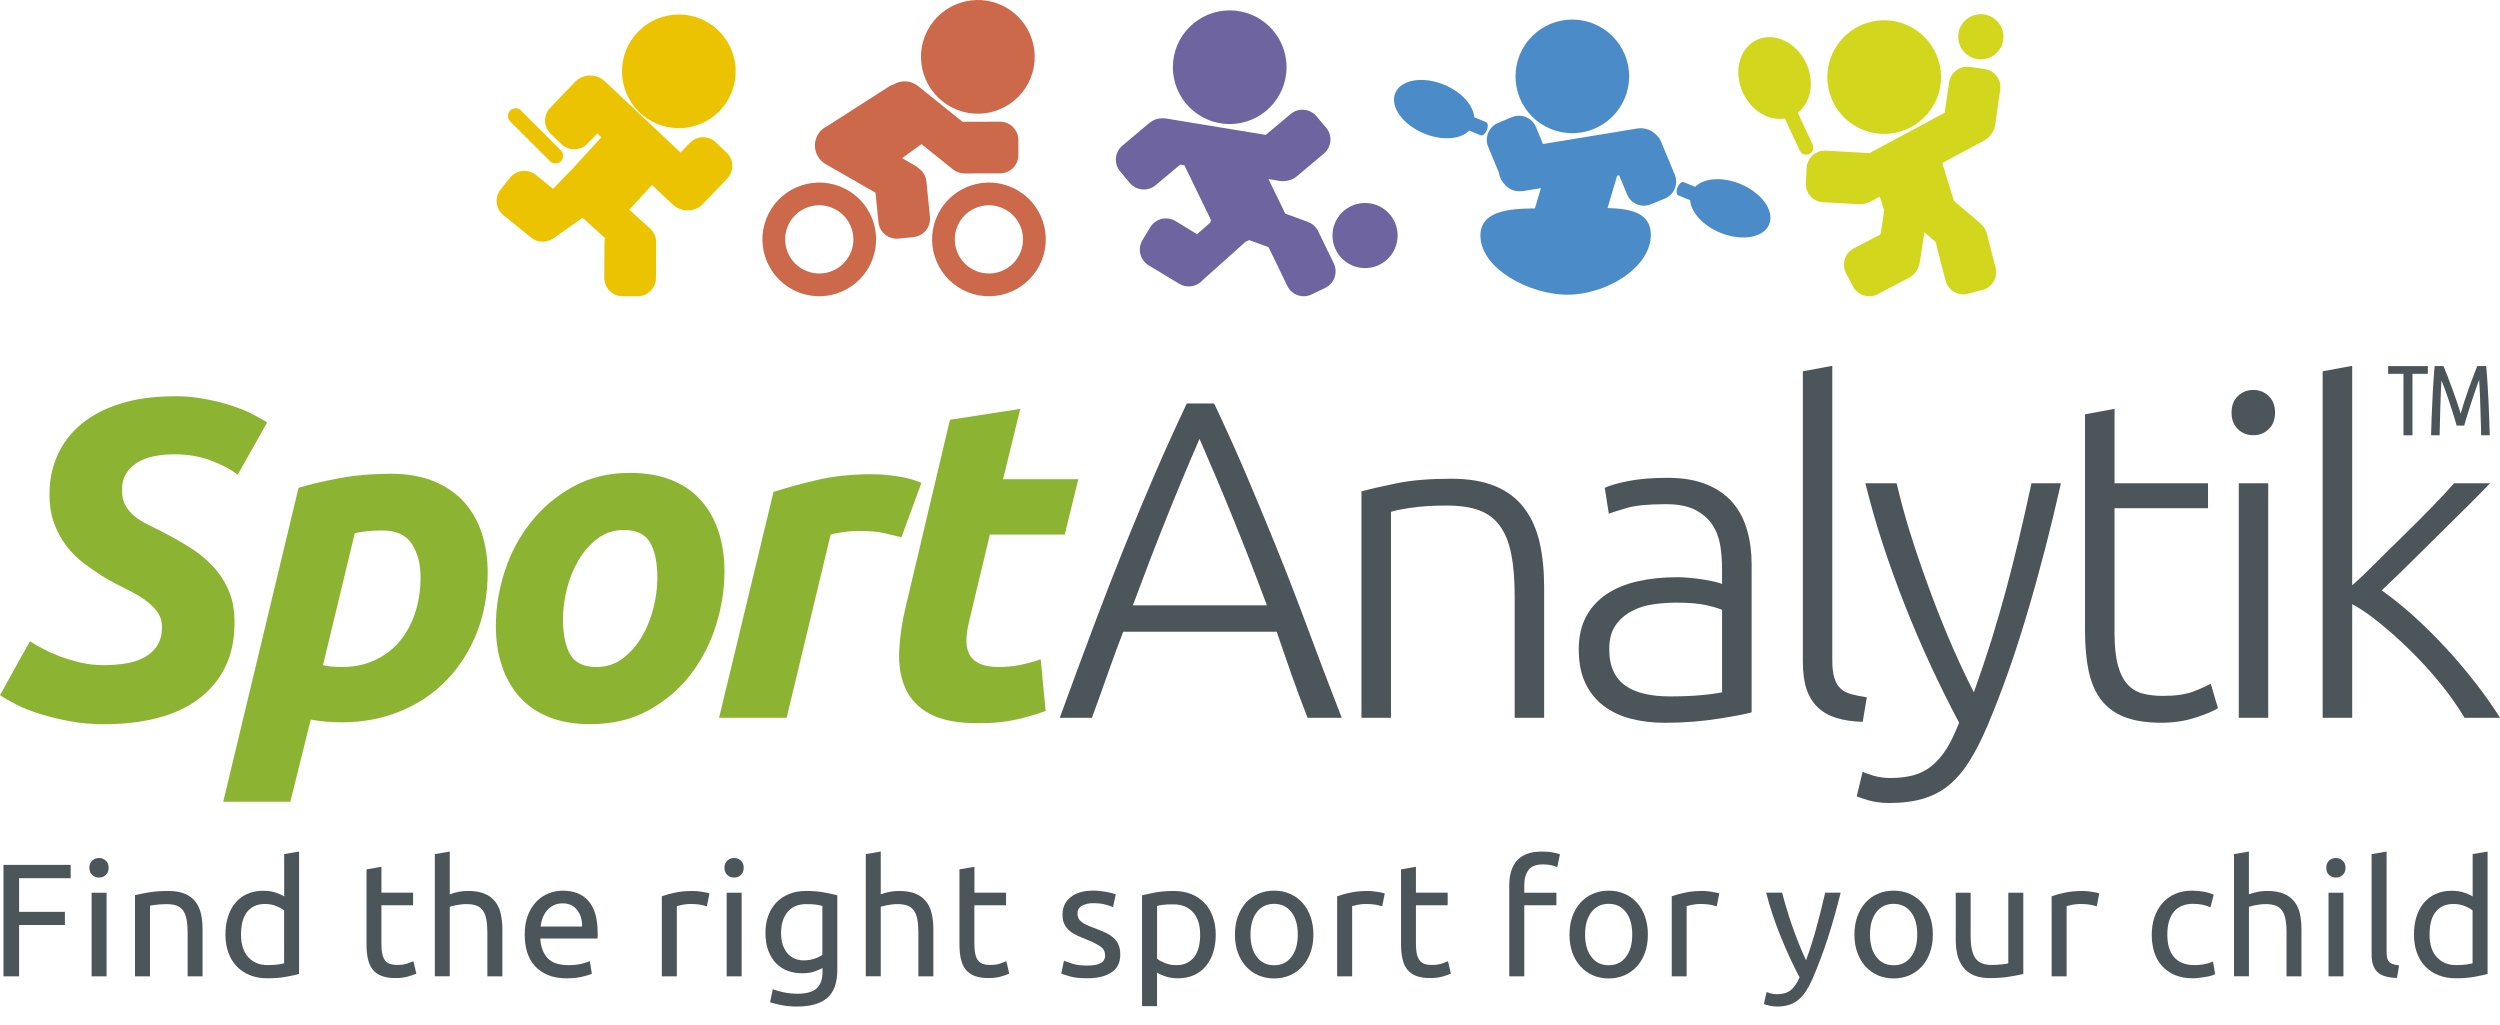 <?xml version="1.0" encoding="utf-8"?>
<!-- Generator: Adobe Illustrator 16.0.4, SVG Export Plug-In . SVG Version: 6.00 Build 0)  -->
<!DOCTYPE svg PUBLIC "-//W3C//DTD SVG 1.1//EN" "http://www.w3.org/Graphics/SVG/1.1/DTD/svg11.dtd">
<svg version="1.1" id="Vrstva_1" xmlns="http://www.w3.org/2000/svg" xmlns:xlink="http://www.w3.org/1999/xlink" x="0px" y="0px"
	 width="100px" height="41px" viewBox="0 0 100 41" enable-background="new 0 0 100 41" xml:space="preserve">
<path fill="#D2D71E" d="M75.368,5.356c1.254,0,2.273-1.017,2.273-2.271c0-1.257-1.02-2.275-2.273-2.275
	c-1.26,0-2.275,1.019-2.275,2.275C73.092,4.34,74.108,5.356,75.368,5.356z M72.368,6.161c0.143-0.066,0.205-0.236,0.137-0.381
	l-0.594-1.268c0.527-0.406,0.684-1.232,0.34-1.979c-0.395-0.844-1.279-1.263-1.98-0.938c-0.699,0.329-0.947,1.275-0.553,2.118
	c0.336,0.724,1.039,1.133,1.674,1.026l0.596,1.281C72.055,6.166,72.221,6.228,72.368,6.161z M79.829,2.152
	c0.377-0.329,0.416-0.9,0.084-1.278C79.584,0.5,79.014,0.463,78.637,0.79c-0.375,0.328-0.414,0.9-0.086,1.275
	C78.881,2.443,79.454,2.481,79.829,2.152z M79.381,2.759l-0.588-0.082c-0.4-0.058-0.775,0.223-0.83,0.625l-0.176,1.205l-2.781,1.496
	c-0.059,0.02-0.113,0.049-0.156,0.085l-0.068,0.037l-1.744-0.099c-0.406-0.023-0.752,0.289-0.775,0.694l-0.029,0.598
	C72.208,7.724,72.52,8.07,72.926,8.09l1.424,0.079c0.078,0.006,0.148-0.006,0.217-0.023c0.096-0.016,0.189-0.045,0.277-0.094
	l0.348-0.188l0.176,0.559l-0.148,0.952l-1.072,0.562c-0.357,0.188-0.498,0.633-0.305,0.994l0.275,0.527
	c0.189,0.358,0.635,0.497,0.996,0.308l1.141-0.601c0.084-0.032,0.158-0.076,0.227-0.132c0.027-0.021,0.053-0.044,0.076-0.068
	c0.006-0.008,0.016-0.016,0.021-0.024c0.029-0.03,0.053-0.065,0.076-0.101c0.01-0.012,0.016-0.023,0.025-0.036
	c0.004-0.007,0.004-0.011,0.006-0.018c0.049-0.09,0.088-0.188,0.105-0.296l0.186-1.193h0.002l0.463,0.394
	c0.004,0.051,0.01,0.103,0.023,0.155l0.357,1.38c0.104,0.394,0.508,0.628,0.898,0.525l0.58-0.153
	c0.391-0.102,0.625-0.506,0.523-0.898l-0.312-1.209c-0.014-0.105-0.045-0.21-0.098-0.306c-0.045-0.1-0.117-0.181-0.199-0.247
	c-0.002-0.004-0.002-0.007-0.006-0.009l-1.049-0.894L77.69,6.522l1.686-0.906c0.143-0.082,0.254-0.199,0.328-0.334
	c0.004-0.002,0.004-0.004,0.008-0.007c0.012-0.022,0.021-0.046,0.031-0.069c0.014-0.029,0.027-0.059,0.037-0.088
	c0.006-0.021,0.01-0.043,0.012-0.062c0.004-0.018,0.01-0.034,0.014-0.052l0.201-1.413C80.065,3.188,79.786,2.816,79.381,2.759z"/>
<path fill="#6E64A0" d="M49.188,4.962c1.255,0,2.274-1.02,2.274-2.274c0-1.257-1.019-2.273-2.274-2.273
	c-1.256,0-2.273,1.017-2.273,2.273C46.914,3.942,47.932,4.962,49.188,4.962z M54.604,8.119c-0.721,0-1.305,0.583-1.305,1.302
	c0,0.72,0.584,1.303,1.305,1.303c0.719,0,1.301-0.583,1.301-1.303C55.905,8.702,55.323,8.119,54.604,8.119z M52.725,9.245
	c-0.088-0.184-0.246-0.314-0.428-0.374l0.002-0.002l-0.889-0.325l-0.67-1.381l0.458,0.075c0.133,0.02,0.26,0.007,0.377-0.03
	c0.104-0.026,0.203-0.074,0.289-0.148l1.092-0.918c0.312-0.262,0.352-0.727,0.088-1.037l-0.385-0.455
	c-0.264-0.31-0.727-0.351-1.035-0.088L50.63,5.396l-3.996-0.657c-0.071-0.01-0.142-0.01-0.21-0.003
	c-0.137,0.008-0.271,0.054-0.391,0.14c-0.029,0.02-0.057,0.041-0.084,0.063l-1.054,0.887c-0.311,0.263-0.348,0.727-0.086,1.035
	l0.384,0.458c0.263,0.31,0.728,0.35,1.037,0.086l0.979-0.821l0.166,0.025c0,0.002,0.001,0.002,0.001,0.004l1.064,2.19l-0.032,0.103
	l-0.527,0.461L47.017,8.84c-0.347-0.208-0.799-0.095-1.009,0.253l-0.31,0.511c-0.21,0.349-0.096,0.801,0.251,1.011l1.222,0.738
	c0.256,0.155,0.57,0.133,0.8-0.029l0.001,0.002l0.009-0.006c0.04-0.029,0.078-0.062,0.11-0.1l1.73-1.548l0.147-0.068l0.776,0.284
	l0.748,1.549c0.178,0.365,0.619,0.516,0.98,0.338l0.541-0.262c0.363-0.178,0.516-0.619,0.336-0.983L52.725,9.245z"/>
<path fill="#CD694B" d="M38.079,4.299c1.118,0.571,2.489,0.127,3.061-0.991c0.569-1.118,0.127-2.488-0.993-3.06
	c-1.118-0.569-2.487-0.126-3.059,0.991C36.517,2.357,36.961,3.726,38.079,4.299z M37.056,7.257c-0.021-0.211-0.13-0.388-0.285-0.507
	c-0.05-0.047-0.104-0.091-0.167-0.125l-0.521-0.3l0.776-0.56l1.235,0.991l0,0c0.122,0.104,0.277,0.171,0.448,0.179
	c0.013,0,0.025,0.002,0.039,0.003l1.422-0.003c0.407-0.001,0.734-0.33,0.732-0.737l-0.001-0.598c0-0.406-0.331-0.733-0.737-0.733
	L38.569,4.87c-0.021,0-0.041,0.005-0.061,0.007l-1.792-1.44c-0.296-0.234-0.694-0.239-0.996-0.047
	c-0.049,0.008-0.096,0.025-0.138,0.057l-2.47,1.582c-0.001,0.002-0.001,0.003-0.003,0.005c-0.164,0.073-0.308,0.195-0.402,0.362
	c-0.232,0.417-0.084,0.943,0.331,1.176l1.982,1.136l0.118,1.181c0.041,0.404,0.402,0.697,0.808,0.655l0.594-0.06
	c0.404-0.041,0.698-0.402,0.658-0.807L37.056,7.257z M40.591,7.551c-1.118-0.571-2.488-0.128-3.059,0.991
	c-0.571,1.117-0.128,2.485,0.991,3.059c1.118,0.571,2.487,0.127,3.059-0.991S41.709,8.12,40.591,7.551z M40.771,10.196
	c-0.342,0.672-1.164,0.936-1.834,0.594c-0.673-0.342-0.937-1.166-0.596-1.836c0.343-0.671,1.165-0.938,1.836-0.593
	C40.848,8.703,41.115,9.525,40.771,10.196z M33.806,7.551c-1.12-0.571-2.489-0.128-3.061,0.991
	c-0.571,1.117-0.127,2.485,0.991,3.059c1.118,0.571,2.489,0.127,3.059-0.991C35.366,9.491,34.922,8.12,33.806,7.551z M33.986,10.196
	c-0.344,0.672-1.166,0.936-1.836,0.594c-0.671-0.342-0.938-1.166-0.596-1.836c0.343-0.671,1.165-0.938,1.837-0.593
	C34.062,8.703,34.328,9.525,33.986,10.196z"/>
<path fill="#4B8CC8" d="M62.891,5.327c1.256,0,2.275-1.016,2.275-2.271c0-1.257-1.02-2.273-2.275-2.273S60.62,1.799,60.62,3.056
	C60.62,4.312,61.635,5.327,62.891,5.327z M66.442,5.663c-0.041-0.102-0.104-0.186-0.178-0.256c-0.189-0.201-0.469-0.311-0.76-0.269
	l-3.785,0.622L61.44,5.085c-0.154-0.377-0.586-0.555-0.961-0.4l-0.551,0.229c-0.377,0.156-0.557,0.586-0.4,0.96l0.43,1.04
	c0.029,0.188,0.117,0.354,0.244,0.479c0.141,0.162,0.342,0.256,0.557,0.256c0.059,0.003,0.121,0.001,0.18-0.009l0.697-0.114
	l-0.242,0.81c-1.152,0.007-2.18,0.142-2.178,1.094c0.008,1.315,1.971,2.37,3.51,2.358c1.537-0.01,3.311-1.086,3.307-2.399
	c-0.002-0.859-0.771-1.045-1.73-1.067l0.383-1.296l0.078-0.013l0.316,0.76c0.152,0.376,0.582,0.555,0.957,0.398l0.553-0.226
	c0.375-0.155,0.555-0.585,0.4-0.962L66.442,5.663z M69.614,7.358c-0.727-0.299-1.465-0.235-1.807,0.116l-0.459-0.188
	c-0.076-0.031-0.186,0.062-0.248,0.206c-0.059,0.146-0.045,0.288,0.029,0.321l0.475,0.196c0.037,0.479,0.506,1.011,1.201,1.299
	c0.859,0.354,1.738,0.207,1.961-0.33C70.991,8.439,70.475,7.714,69.614,7.358z M59.473,5.206c0.062-0.146,0.049-0.289-0.029-0.319
	l-0.475-0.197c-0.033-0.479-0.506-1.011-1.201-1.3c-0.859-0.355-1.736-0.205-1.957,0.332c-0.225,0.537,0.293,1.261,1.148,1.617
	c0.73,0.301,1.465,0.238,1.811-0.115l0.459,0.188C59.303,5.443,59.415,5.353,59.473,5.206z"/>
<path fill="#EBC300" d="M27.155,5.126c1.255,0,2.271-1.016,2.271-2.272S28.41,0.58,27.155,0.58c-1.257,0-2.275,1.017-2.275,2.273
	S25.898,5.126,27.155,5.126z M28.633,5.692c-0.293-0.28-0.759-0.271-1.04,0.024l-0.371,0.386l-3.032-2.855
	c-0.354-0.322-0.898-0.297-1.221,0.056c-0.013,0.012-0.02,0.026-0.031,0.039l-0.933,0.972c-0.281,0.295-0.27,0.76,0.023,1.04
	l0.433,0.413c0.293,0.28,0.759,0.271,1.038-0.023l0.391-0.406l0.163,0.153l-1.16,1.267l-0.771,0.794l-0.688-0.555
	C21.116,6.743,20.654,6.792,20.4,7.11l-0.374,0.465c-0.254,0.317-0.204,0.779,0.112,1.033l1.109,0.896
	c0.259,0.21,0.615,0.212,0.876,0.032l0.003,0.004l1.177-0.83l0.896,0.811c-0.012,0.052-0.02,0.107-0.02,0.162l-0.008,1.426
	c-0.002,0.409,0.327,0.738,0.733,0.739l0.598,0.002c0.405,0.001,0.735-0.327,0.737-0.734l0.007-1.427
	c0.001-0.201-0.08-0.381-0.209-0.515V9.172L25.173,8.39l0.906-0.99l0.842,0.791c0.225,0.207,0.53,0.269,0.804,0.195
	c0.14-0.031,0.271-0.101,0.376-0.211l0.026-0.028c0.005-0.003,0.008-0.007,0.013-0.011c0.002-0.002,0.003-0.006,0.005-0.009
	l0.944-0.983c0.279-0.293,0.27-0.758-0.023-1.038L28.633,5.692z M22.005,6.45c0.119,0.121,0.312,0.121,0.432,0
	c0.119-0.118,0.119-0.311,0-0.431L20.84,4.421c-0.119-0.119-0.312-0.119-0.433,0c-0.117,0.119-0.119,0.314,0,0.434L22.005,6.45z"/>
<g>
	<g>
		<path fill="#8CB432" d="M4.157,26.606c0.276,0,0.555-0.02,0.833-0.062s0.527-0.118,0.744-0.228
			c0.218-0.109,0.396-0.264,0.535-0.463c0.14-0.199,0.208-0.457,0.208-0.771c0-0.242-0.066-0.45-0.198-0.626
			c-0.134-0.175-0.303-0.335-0.508-0.48c-0.207-0.145-0.437-0.278-0.69-0.398c-0.254-0.122-0.508-0.254-0.762-0.4
			c-0.327-0.192-0.635-0.399-0.926-0.617c-0.29-0.216-0.539-0.462-0.744-0.733C2.444,21.555,2.28,21.252,2.16,20.92
			c-0.121-0.333-0.181-0.718-0.181-1.152c0-0.557,0.105-1.074,0.317-1.551c0.211-0.479,0.525-0.894,0.942-1.243
			c0.418-0.351,0.94-0.627,1.57-0.826c0.628-0.199,1.365-0.299,2.214-0.299c0.386,0,0.762,0.032,1.124,0.1
			c0.363,0.066,0.702,0.147,1.016,0.245c0.316,0.097,0.603,0.208,0.863,0.335c0.259,0.127,0.479,0.251,0.662,0.371l-1.18,2.087
			c-0.303-0.229-0.671-0.423-1.107-0.579c-0.436-0.158-0.906-0.236-1.414-0.236c-0.278,0-0.545,0.024-0.799,0.072
			c-0.254,0.049-0.479,0.13-0.671,0.245c-0.193,0.114-0.349,0.264-0.464,0.444c-0.114,0.181-0.173,0.405-0.173,0.671
			c0,0.242,0.046,0.444,0.137,0.608c0.092,0.163,0.209,0.305,0.354,0.427c0.146,0.12,0.315,0.229,0.508,0.325
			c0.193,0.098,0.4,0.2,0.618,0.31c0.375,0.193,0.737,0.398,1.088,0.616c0.352,0.219,0.659,0.469,0.926,0.754
			c0.266,0.283,0.479,0.607,0.635,0.971c0.158,0.362,0.236,0.792,0.236,1.287c0,0.689-0.127,1.289-0.381,1.797
			s-0.61,0.931-1.071,1.27c-0.459,0.34-1.006,0.591-1.643,0.754c-0.635,0.164-1.339,0.245-2.112,0.245
			c-0.51,0-0.983-0.042-1.426-0.127c-0.441-0.085-0.84-0.186-1.196-0.3c-0.358-0.115-0.666-0.238-0.926-0.372
			C0.366,28.036,0.158,27.914,0,27.805l1.198-2.158c0.146,0.097,0.32,0.198,0.527,0.308c0.205,0.109,0.438,0.212,0.698,0.31
			c0.26,0.096,0.535,0.177,0.825,0.244C3.538,26.574,3.841,26.606,4.157,26.606z"/>
		<path fill="#8CB432" d="M19.507,22.888c0,0.884-0.145,1.691-0.435,2.422c-0.291,0.732-0.693,1.364-1.208,1.896
			c-0.514,0.532-1.131,0.947-1.851,1.243c-0.719,0.296-1.502,0.444-2.349,0.444c-0.411,0-0.823-0.035-1.235-0.109l-0.815,3.285
			H8.929l3.012-12.556c0.484-0.146,1.038-0.274,1.66-0.391c0.623-0.115,1.299-0.173,2.024-0.173c0.677,0,1.26,0.104,1.75,0.31
			c0.489,0.205,0.892,0.487,1.206,0.843c0.315,0.357,0.548,0.775,0.699,1.252C19.432,21.833,19.507,22.345,19.507,22.888z
			 M12.92,26.606c0.207,0.049,0.461,0.074,0.764,0.074c0.47,0,0.899-0.088,1.287-0.264c0.388-0.175,0.716-0.42,0.989-0.734
			c0.272-0.314,0.483-0.691,0.635-1.135c0.151-0.441,0.227-0.928,0.227-1.46c0-0.521-0.114-0.962-0.345-1.325
			c-0.229-0.362-0.629-0.543-1.196-0.543c-0.388,0-0.751,0.035-1.089,0.107L12.92,26.606z"/>
		<path fill="#8CB432" d="M23.608,28.967c-0.642,0-1.198-0.098-1.67-0.291c-0.472-0.194-0.861-0.466-1.17-0.815
			c-0.308-0.352-0.541-0.766-0.698-1.244c-0.158-0.477-0.236-1.007-0.236-1.586c0-0.727,0.119-1.452,0.354-2.178
			c0.234-0.727,0.583-1.379,1.044-1.96c0.459-0.581,1.021-1.057,1.686-1.425c0.666-0.369,1.428-0.553,2.287-0.553
			c0.628,0,1.182,0.096,1.66,0.289c0.479,0.194,0.871,0.466,1.18,0.817c0.308,0.351,0.541,0.765,0.698,1.243
			c0.156,0.478,0.236,1.006,0.236,1.588c0,0.726-0.115,1.451-0.345,2.178c-0.229,0.726-0.568,1.378-1.016,1.959
			c-0.448,0.58-1.008,1.055-1.679,1.424C25.269,28.781,24.49,28.967,23.608,28.967z M24.951,21.2c-0.398,0-0.75,0.115-1.053,0.345
			c-0.302,0.231-0.557,0.521-0.762,0.871c-0.205,0.352-0.36,0.735-0.463,1.152c-0.103,0.418-0.154,0.813-0.154,1.188
			c0,0.616,0.098,1.092,0.29,1.424c0.193,0.334,0.545,0.5,1.053,0.5c0.398,0,0.75-0.116,1.053-0.346
			c0.302-0.229,0.557-0.52,0.762-0.871c0.205-0.35,0.36-0.733,0.463-1.152c0.103-0.416,0.154-0.813,0.154-1.188
			c0-0.617-0.098-1.092-0.291-1.424C25.811,21.368,25.459,21.2,24.951,21.2z"/>
		<path fill="#8CB432" d="M36.057,21.491c-0.243-0.061-0.482-0.119-0.717-0.172c-0.235-0.055-0.584-0.082-1.043-0.082
			c-0.169,0-0.358,0.015-0.563,0.046c-0.205,0.029-0.374,0.062-0.508,0.099l-1.761,7.331h-2.703l2.178-9.036
			c0.521-0.17,1.104-0.329,1.751-0.48s1.375-0.228,2.186-0.228c0.303,0,0.639,0.027,1.008,0.081
			c0.369,0.056,0.691,0.144,0.972,0.264L36.057,21.491z"/>
		<path fill="#8CB432" d="M37.998,16.791l2.812-0.435l-0.688,2.812h3.011l-0.543,2.213h-2.995l-0.798,3.339
			c-0.073,0.278-0.118,0.538-0.137,0.779c-0.018,0.243,0.014,0.451,0.092,0.627s0.215,0.311,0.408,0.408
			c0.192,0.098,0.459,0.146,0.798,0.146c0.289,0,0.571-0.028,0.845-0.082c0.271-0.054,0.547-0.13,0.825-0.227l0.198,2.067
			c-0.363,0.134-0.755,0.249-1.179,0.345c-0.423,0.098-0.926,0.146-1.505,0.146c-0.835,0-1.483-0.124-1.942-0.371
			c-0.46-0.247-0.786-0.586-0.979-1.016s-0.278-0.923-0.254-1.479c0.022-0.557,0.109-1.143,0.254-1.76L37.998,16.791z"/>
		<path fill="#4B555A" d="M52.303,28.713c-0.238-0.615-0.459-1.209-0.66-1.778c-0.201-0.57-0.393-1.125-0.576-1.666h-6.138
			c-0.209,0.541-0.414,1.096-0.614,1.666c-0.201,0.57-0.413,1.163-0.638,1.778H42.39c0.477-1.31,0.928-2.529,1.353-3.66
			c0.425-1.13,0.84-2.2,1.248-3.21c0.408-1.008,0.812-1.978,1.214-2.908c0.402-0.932,0.825-1.862,1.267-2.797h1.092
			c0.443,0.934,0.864,1.864,1.262,2.797s0.801,1.902,1.209,2.91c0.411,1.009,0.825,2.08,1.245,3.211
			c0.42,1.133,0.883,2.352,1.389,3.657H52.303z M47.981,17.554c-0.454,1.044-0.896,2.104-1.328,3.18
			c-0.431,1.075-0.877,2.236-1.338,3.48h5.361c-0.464-1.244-0.914-2.406-1.354-3.482C48.884,19.653,48.436,18.595,47.981,17.554z"/>
		<path fill="#4B555A" d="M54.458,19.657c0.352-0.098,0.82-0.205,1.412-0.327c0.592-0.12,1.318-0.181,2.178-0.181
			c0.713,0,1.309,0.103,1.787,0.308c0.479,0.206,0.859,0.499,1.143,0.88s0.488,0.839,0.609,1.371
			c0.119,0.532,0.178,1.118,0.178,1.76v5.245h-1.178V23.85c0-0.664-0.045-1.228-0.137-1.687c-0.092-0.46-0.24-0.834-0.453-1.126
			c-0.211-0.29-0.49-0.498-0.832-0.625c-0.346-0.127-0.779-0.19-1.299-0.19c-0.555,0-1.035,0.029-1.439,0.092
			c-0.406,0.06-0.668,0.113-0.787,0.162v8.237h-1.182V19.657z"/>
		<path fill="#4B555A" d="M66.694,19.113c0.615,0,1.139,0.088,1.568,0.263c0.43,0.176,0.775,0.418,1.041,0.726
			c0.268,0.31,0.459,0.675,0.58,1.099c0.123,0.423,0.182,0.882,0.182,1.379v5.914c-0.119,0.036-0.295,0.075-0.523,0.117
			c-0.23,0.044-0.498,0.088-0.801,0.137s-0.639,0.088-1.006,0.119c-0.371,0.029-0.748,0.045-1.137,0.045
			c-0.494,0-0.949-0.055-1.367-0.164c-0.42-0.109-0.781-0.281-1.09-0.516c-0.309-0.236-0.551-0.539-0.727-0.908
			c-0.176-0.368-0.264-0.818-0.264-1.352c0-0.508,0.098-0.943,0.293-1.305c0.193-0.363,0.467-0.662,0.814-0.898
			c0.352-0.236,0.768-0.408,1.254-0.518c0.48-0.109,1.008-0.163,1.578-0.163c0.17,0,0.346,0.01,0.533,0.028
			c0.189,0.018,0.369,0.042,0.545,0.071c0.176,0.03,0.328,0.06,0.455,0.091s0.215,0.057,0.26,0.082v-0.582
			c0-0.325-0.021-0.643-0.07-0.951s-0.154-0.586-0.316-0.834c-0.162-0.247-0.395-0.447-0.689-0.599
			c-0.297-0.151-0.688-0.227-1.17-0.227c-0.689,0-1.203,0.048-1.543,0.146c-0.338,0.096-0.586,0.176-0.742,0.235l-0.162-1.036
			c0.205-0.097,0.521-0.188,0.951-0.272S66.088,19.113,66.694,19.113z M66.801,27.856c0.459,0,0.859-0.016,1.203-0.045
			c0.346-0.031,0.639-0.07,0.879-0.119v-3.296c-0.129-0.06-0.342-0.124-0.635-0.19c-0.289-0.066-0.686-0.1-1.193-0.1
			c-0.291,0-0.594,0.021-0.908,0.064c-0.312,0.042-0.605,0.131-0.869,0.271c-0.268,0.139-0.486,0.328-0.654,0.569
			c-0.17,0.241-0.254,0.562-0.254,0.96c0,0.351,0.059,0.646,0.172,0.888c0.113,0.242,0.279,0.435,0.492,0.581
			c0.207,0.145,0.465,0.25,0.758,0.315C66.088,27.823,66.426,27.856,66.801,27.856z"/>
		<path fill="#4B555A" d="M74.508,28.874c-0.4-0.012-0.748-0.063-1.045-0.154c-0.295-0.09-0.543-0.229-0.742-0.417
			c-0.201-0.187-0.352-0.43-0.455-0.726c-0.102-0.297-0.152-0.668-0.152-1.115V14.851l1.178-0.218v11.79
			c0,0.29,0.029,0.522,0.084,0.698c0.053,0.176,0.135,0.314,0.244,0.417c0.107,0.104,0.252,0.179,0.428,0.228
			c0.176,0.048,0.383,0.09,0.625,0.127L74.508,28.874z"/>
		<path fill="#4B555A" d="M78.364,28.908c-0.391-0.735-0.771-1.502-1.143-2.302c-0.369-0.797-0.713-1.604-1.035-2.42
			c-0.322-0.816-0.615-1.633-0.883-2.449c-0.268-0.817-0.494-1.619-0.688-2.407h1.25c0.135,0.581,0.303,1.208,0.508,1.88
			c0.209,0.672,0.439,1.365,0.701,2.078c0.256,0.715,0.543,1.447,0.855,2.197c0.316,0.75,0.658,1.486,1.025,2.207
			c0.268-0.747,0.504-1.451,0.713-2.117c0.205-0.664,0.396-1.326,0.576-1.986c0.176-0.658,0.346-1.332,0.512-2.021
			c0.162-0.689,0.332-1.436,0.504-2.237h1.178c-0.393,1.753-0.832,3.46-1.324,5.118c-0.488,1.66-1.021,3.176-1.602,4.551
			c-0.23,0.544-0.465,1.013-0.709,1.406c-0.242,0.393-0.512,0.717-0.809,0.971c-0.299,0.254-0.645,0.441-1.037,0.562
			c-0.395,0.121-0.859,0.182-1.395,0.182c-0.303,0-0.578-0.038-0.826-0.109c-0.248-0.073-0.404-0.127-0.465-0.164l0.236-0.982
			c0.049,0.036,0.186,0.088,0.408,0.155c0.225,0.066,0.459,0.099,0.699,0.099c0.338,0,0.645-0.035,0.918-0.107
			c0.27-0.072,0.514-0.196,0.732-0.372s0.416-0.402,0.592-0.679C78.032,29.682,78.2,29.331,78.364,28.908z"/>
		<path fill="#4B555A" d="M84.581,19.33h3.74v0.999h-3.74v4.988c0,0.533,0.045,0.964,0.137,1.296
			c0.092,0.334,0.221,0.589,0.391,0.771c0.17,0.181,0.375,0.303,0.615,0.363c0.24,0.06,0.508,0.089,0.797,0.089
			c0.498,0,0.896-0.057,1.199-0.17c0.303-0.116,0.539-0.222,0.709-0.319l0.289,0.983c-0.168,0.108-0.465,0.232-0.889,0.371
			c-0.422,0.14-0.885,0.209-1.379,0.209c-0.584,0-1.068-0.076-1.463-0.228c-0.393-0.151-0.705-0.381-0.943-0.69
			c-0.234-0.307-0.4-0.691-0.498-1.15c-0.098-0.461-0.146-1.004-0.146-1.634v-8.636l1.182-0.219V19.33z"/>
		<path fill="#4B555A" d="M91.002,16.503c0,0.278-0.084,0.5-0.254,0.662c-0.168,0.163-0.373,0.244-0.617,0.244
			c-0.242,0-0.447-0.081-0.615-0.244c-0.17-0.162-0.254-0.384-0.254-0.662c0-0.277,0.084-0.498,0.254-0.661
			c0.168-0.163,0.373-0.244,0.615-0.244c0.244,0,0.449,0.081,0.617,0.244C90.918,16.005,91.002,16.226,91.002,16.503z
			 M90.729,28.713h-1.178V19.33h1.178V28.713z"/>
		<path fill="#4B555A" d="M95.268,23.615c0.422,0.298,0.852,0.644,1.289,1.037c0.436,0.396,0.865,0.821,1.289,1.28
			c0.426,0.461,0.822,0.934,1.197,1.416c0.375,0.484,0.693,0.938,0.957,1.364h-1.42c-0.283-0.476-0.611-0.94-0.986-1.399
			c-0.377-0.459-0.771-0.891-1.182-1.294c-0.412-0.405-0.822-0.774-1.236-1.106c-0.41-0.334-0.775-0.583-1.088-0.746v4.546h-1.182
			V14.851l1.182-0.218v8.777c0.264-0.229,0.584-0.532,0.957-0.908c0.375-0.374,0.756-0.752,1.146-1.131
			c0.387-0.38,0.756-0.747,1.1-1.103c0.346-0.355,0.639-0.668,0.873-0.938h1.439c-0.277,0.291-0.596,0.615-0.955,0.97
			c-0.361,0.355-0.734,0.725-1.123,1.108c-0.391,0.386-0.771,0.764-1.148,1.136C96,22.917,95.629,23.275,95.268,23.615z"/>
	</g>
</g>
<g>
	<path fill="#4B555A" d="M97.114,14.644v0.309h-0.615v2.459h-0.361v-2.459h-0.613v-0.309H97.114z"/>
	<path fill="#4B555A" d="M98.266,17.026c-0.053-0.191-0.107-0.374-0.164-0.55c-0.059-0.176-0.109-0.342-0.162-0.498
		c-0.053-0.154-0.102-0.296-0.15-0.425c-0.049-0.127-0.09-0.239-0.129-0.335c-0.014,0.151-0.02,0.319-0.027,0.501
		c-0.006,0.183-0.016,0.369-0.021,0.562c-0.008,0.19-0.01,0.384-0.014,0.576c-0.006,0.194-0.01,0.378-0.014,0.554h-0.342
		c0.008-0.241,0.018-0.482,0.023-0.725c0.01-0.244,0.02-0.483,0.033-0.719c0.01-0.236,0.021-0.466,0.039-0.689
		c0.012-0.223,0.029-0.434,0.049-0.635h0.354c0.049,0.114,0.102,0.251,0.164,0.41c0.061,0.158,0.123,0.324,0.186,0.497
		c0.064,0.173,0.123,0.345,0.182,0.519c0.059,0.173,0.111,0.331,0.152,0.476c0.043-0.145,0.092-0.303,0.146-0.476
		c0.057-0.174,0.115-0.346,0.176-0.519c0.062-0.173,0.125-0.339,0.184-0.497c0.059-0.159,0.113-0.296,0.158-0.41h0.359
		c0.02,0.201,0.035,0.412,0.049,0.635c0.016,0.224,0.029,0.453,0.039,0.689c0.012,0.235,0.021,0.475,0.031,0.719
		c0.008,0.242,0.018,0.483,0.023,0.725h-0.342c-0.006-0.176-0.014-0.361-0.016-0.555c-0.004-0.194-0.01-0.39-0.018-0.585
		c-0.006-0.196-0.012-0.388-0.02-0.571c-0.01-0.186-0.02-0.354-0.029-0.51c-0.021,0.067-0.055,0.15-0.09,0.25
		c-0.037,0.101-0.072,0.208-0.111,0.325s-0.078,0.237-0.121,0.361c-0.039,0.124-0.078,0.242-0.113,0.358
		c-0.035,0.113-0.068,0.218-0.098,0.312c-0.025,0.094-0.049,0.17-0.064,0.229H98.266z"/>
</g>
<g>
	<path fill="#4B555A" d="M0.139,39.054v-4.459h2.688v0.534H0.764v1.345h1.832v0.527H0.764v2.053H0.139z"/>
	<path fill="#4B555A" d="M3.96,35.103c-0.107,0-0.198-0.033-0.273-0.105c-0.075-0.07-0.112-0.166-0.112-0.286
		c0-0.119,0.037-0.215,0.112-0.285c0.075-0.071,0.166-0.107,0.273-0.107s0.198,0.036,0.273,0.107
		c0.075,0.07,0.112,0.166,0.112,0.285c0,0.12-0.037,0.216-0.112,0.286C4.158,35.069,4.067,35.103,3.96,35.103z M4.263,39.054H3.664
		v-3.346h0.599V39.054z"/>
	<path fill="#4B555A" d="M5.4,35.805c0.139-0.034,0.319-0.07,0.547-0.109s0.49-0.057,0.784-0.057c0.268,0,0.487,0.037,0.664,0.112
		c0.176,0.074,0.316,0.179,0.42,0.314c0.106,0.135,0.18,0.297,0.224,0.486c0.042,0.188,0.063,0.396,0.063,0.623v1.879H7.505v-1.75
		c0-0.205-0.015-0.381-0.042-0.527c-0.028-0.145-0.073-0.264-0.139-0.354c-0.063-0.091-0.149-0.156-0.257-0.197
		c-0.107-0.04-0.241-0.06-0.399-0.06c-0.064,0-0.132,0.001-0.2,0.007c-0.068,0.003-0.133,0.01-0.195,0.014
		c-0.062,0.007-0.118,0.016-0.167,0.023c-0.049,0.01-0.085,0.016-0.106,0.02v2.824H5.4V35.805z"/>
	<path fill="#4B555A" d="M11.364,34.164l0.599-0.103v4.896c-0.139,0.039-0.314,0.077-0.527,0.116
		c-0.215,0.039-0.462,0.059-0.74,0.059c-0.258,0-0.488-0.041-0.695-0.123c-0.205-0.081-0.381-0.198-0.527-0.348
		c-0.146-0.15-0.259-0.334-0.337-0.551c-0.08-0.216-0.119-0.459-0.119-0.729c0-0.258,0.033-0.493,0.1-0.708s0.164-0.399,0.293-0.554
		s0.285-0.275,0.472-0.359c0.188-0.086,0.4-0.129,0.64-0.129c0.194,0,0.365,0.024,0.513,0.076c0.148,0.053,0.258,0.102,0.331,0.148
		V34.164z M11.364,36.417c-0.073-0.061-0.178-0.119-0.316-0.175c-0.137-0.056-0.286-0.083-0.449-0.083
		c-0.172,0-0.318,0.031-0.44,0.093s-0.222,0.148-0.3,0.257c-0.076,0.109-0.132,0.24-0.168,0.39c-0.034,0.151-0.05,0.311-0.05,0.483
		c0,0.391,0.096,0.691,0.289,0.903c0.192,0.212,0.449,0.319,0.771,0.319c0.163,0,0.3-0.009,0.409-0.023
		c0.108-0.015,0.193-0.031,0.254-0.049V36.417z"/>
	<path fill="#4B555A" d="M15.256,35.708h1.268v0.502h-1.268v1.545c0,0.167,0.013,0.306,0.039,0.414
		c0.025,0.109,0.064,0.195,0.115,0.258c0.052,0.062,0.115,0.105,0.193,0.132c0.077,0.026,0.168,0.039,0.271,0.039
		c0.179,0,0.324-0.021,0.435-0.062c0.109-0.041,0.186-0.07,0.228-0.087l0.116,0.495c-0.061,0.031-0.165,0.068-0.316,0.111
		c-0.149,0.047-0.32,0.068-0.514,0.068c-0.229,0-0.415-0.029-0.563-0.088c-0.148-0.057-0.267-0.145-0.356-0.26
		s-0.153-0.257-0.19-0.428c-0.036-0.17-0.054-0.365-0.054-0.588v-2.984l0.598-0.104V35.708z"/>
	<path fill="#4B555A" d="M17.393,39.054v-4.89l0.598-0.103v1.712c0.112-0.044,0.23-0.076,0.356-0.101
		c0.127-0.023,0.252-0.034,0.377-0.034c0.266,0,0.487,0.037,0.663,0.112c0.176,0.074,0.315,0.179,0.421,0.314
		c0.104,0.135,0.18,0.297,0.222,0.486c0.042,0.188,0.065,0.396,0.065,0.623v1.879h-0.6v-1.75c0-0.205-0.015-0.381-0.042-0.527
		c-0.027-0.145-0.073-0.264-0.139-0.354c-0.063-0.091-0.149-0.156-0.257-0.197c-0.107-0.04-0.239-0.06-0.398-0.06
		c-0.063,0-0.131,0.003-0.199,0.011c-0.069,0.01-0.135,0.02-0.196,0.029c-0.062,0.012-0.119,0.023-0.168,0.036
		s-0.085,0.024-0.105,0.032v2.779H17.393z"/>
	<path fill="#4B555A" d="M20.988,37.388c0-0.296,0.042-0.555,0.128-0.775c0.087-0.221,0.199-0.404,0.341-0.551
		c0.142-0.145,0.304-0.254,0.489-0.327c0.185-0.073,0.373-0.108,0.566-0.108c0.449,0,0.795,0.14,1.035,0.421
		c0.241,0.28,0.36,0.708,0.36,1.282c0,0.026,0,0.059,0,0.1s-0.002,0.078-0.007,0.112h-2.29c0.026,0.349,0.127,0.612,0.303,0.793
		c0.176,0.179,0.451,0.271,0.823,0.271c0.21,0,0.388-0.02,0.531-0.056c0.143-0.036,0.252-0.071,0.325-0.106l0.083,0.502
		c-0.073,0.039-0.2,0.08-0.383,0.121c-0.182,0.045-0.389,0.066-0.621,0.066c-0.292,0-0.544-0.045-0.756-0.133
		c-0.211-0.088-0.387-0.209-0.523-0.364c-0.137-0.153-0.239-0.337-0.307-0.55C21.021,37.873,20.988,37.641,20.988,37.388z
		 M23.284,37.06c0.004-0.271-0.063-0.492-0.203-0.666c-0.139-0.174-0.33-0.26-0.574-0.26c-0.139,0-0.259,0.025-0.365,0.079
		c-0.104,0.054-0.193,0.124-0.267,0.21c-0.071,0.086-0.129,0.184-0.169,0.297c-0.043,0.11-0.068,0.225-0.082,0.34H23.284z"/>
	<path fill="#4B555A" d="M27.71,35.639c0.052,0,0.11,0.001,0.178,0.008c0.066,0.007,0.132,0.017,0.195,0.026
		c0.064,0.012,0.123,0.022,0.177,0.032c0.054,0.012,0.093,0.021,0.119,0.029l-0.103,0.521c-0.047-0.016-0.125-0.037-0.234-0.062
		c-0.109-0.022-0.251-0.034-0.422-0.034c-0.112,0-0.223,0.012-0.332,0.034c-0.108,0.024-0.181,0.041-0.215,0.049v2.812h-0.599
		v-3.203c0.142-0.053,0.317-0.1,0.527-0.146S27.448,35.639,27.71,35.639z"/>
	<path fill="#4B555A" d="M29.363,35.103c-0.107,0-0.198-0.033-0.273-0.105c-0.074-0.07-0.112-0.166-0.112-0.286
		c0-0.119,0.038-0.215,0.112-0.285c0.075-0.071,0.166-0.107,0.273-0.107s0.199,0.036,0.273,0.107
		c0.075,0.07,0.112,0.166,0.112,0.285c0,0.12-0.037,0.216-0.112,0.286C29.562,35.069,29.471,35.103,29.363,35.103z M29.666,39.054
		h-0.599v-3.346h0.599V39.054z"/>
	<path fill="#4B555A" d="M32.902,38.72c-0.053,0.034-0.151,0.078-0.3,0.132s-0.32,0.079-0.518,0.079
		c-0.202,0-0.393-0.032-0.569-0.096c-0.178-0.064-0.334-0.164-0.468-0.299c-0.132-0.136-0.237-0.303-0.313-0.505
		c-0.078-0.202-0.116-0.441-0.116-0.722c0-0.244,0.036-0.469,0.109-0.672s0.179-0.379,0.317-0.527
		c0.14-0.148,0.311-0.264,0.513-0.347c0.2-0.085,0.428-0.125,0.682-0.125c0.278,0,0.521,0.02,0.729,0.06
		c0.208,0.041,0.383,0.078,0.524,0.113v2.984c0,0.514-0.132,0.889-0.399,1.119c-0.265,0.232-0.669,0.348-1.209,0.348
		c-0.21,0-0.408-0.016-0.594-0.051c-0.188-0.033-0.351-0.074-0.487-0.121l0.109-0.521c0.12,0.045,0.267,0.088,0.441,0.125
		c0.174,0.035,0.354,0.055,0.543,0.055c0.356,0,0.612-0.07,0.769-0.213c0.158-0.141,0.236-0.367,0.236-0.675V38.72z M32.896,36.235
		c-0.061-0.016-0.142-0.032-0.241-0.049c-0.101-0.014-0.237-0.021-0.408-0.021c-0.322,0-0.569,0.104-0.744,0.313
		c-0.174,0.212-0.26,0.49-0.26,0.837c0,0.194,0.024,0.358,0.073,0.495c0.05,0.139,0.117,0.252,0.2,0.342s0.181,0.156,0.289,0.2
		c0.109,0.042,0.222,0.063,0.337,0.063c0.16,0,0.305-0.023,0.438-0.068c0.133-0.044,0.237-0.096,0.315-0.156V36.235z"/>
	<path fill="#4B555A" d="M34.632,39.054v-4.89l0.598-0.103v1.712c0.112-0.044,0.231-0.076,0.358-0.101
		c0.125-0.023,0.252-0.034,0.376-0.034c0.265,0,0.486,0.037,0.662,0.112c0.176,0.074,0.315,0.179,0.422,0.314
		c0.105,0.135,0.179,0.297,0.221,0.486c0.044,0.188,0.065,0.396,0.065,0.623v1.879h-0.599v-1.75c0-0.205-0.014-0.381-0.041-0.527
		c-0.027-0.145-0.075-0.264-0.139-0.354c-0.064-0.091-0.151-0.156-0.257-0.197c-0.107-0.04-0.241-0.06-0.4-0.06
		c-0.063,0-0.13,0.003-0.198,0.011c-0.068,0.01-0.134,0.02-0.197,0.029c-0.062,0.012-0.117,0.023-0.166,0.036
		c-0.051,0.013-0.085,0.024-0.107,0.032v2.779H34.632z"/>
	<path fill="#4B555A" d="M38.975,35.708h1.267v0.502h-1.267v1.545c0,0.167,0.013,0.306,0.039,0.414
		c0.024,0.109,0.063,0.195,0.115,0.258c0.051,0.062,0.116,0.105,0.192,0.132c0.078,0.026,0.168,0.039,0.271,0.039
		c0.181,0,0.325-0.021,0.435-0.062c0.108-0.041,0.186-0.07,0.228-0.087l0.115,0.495c-0.06,0.031-0.164,0.068-0.313,0.111
		c-0.15,0.047-0.322,0.068-0.515,0.068c-0.228,0-0.415-0.029-0.563-0.088c-0.147-0.057-0.267-0.145-0.357-0.26
		c-0.09-0.115-0.153-0.257-0.189-0.428c-0.037-0.17-0.055-0.365-0.055-0.588v-2.984l0.599-0.104V35.708z"/>
	<path fill="#4B555A" d="M43.483,38.622c0.245,0,0.426-0.031,0.543-0.096c0.119-0.064,0.178-0.168,0.178-0.31
		c0-0.146-0.057-0.261-0.174-0.347c-0.116-0.086-0.307-0.183-0.571-0.29c-0.129-0.05-0.253-0.104-0.371-0.157
		c-0.117-0.055-0.22-0.116-0.305-0.189c-0.086-0.073-0.154-0.161-0.207-0.264c-0.052-0.103-0.076-0.229-0.076-0.379
		c0-0.297,0.109-0.532,0.327-0.705c0.22-0.174,0.518-0.26,0.896-0.26c0.093,0,0.187,0.004,0.281,0.014
		c0.095,0.012,0.183,0.025,0.266,0.039c0.081,0.017,0.152,0.031,0.215,0.049c0.062,0.017,0.11,0.033,0.145,0.046l-0.109,0.515
		c-0.064-0.034-0.166-0.07-0.303-0.105c-0.137-0.038-0.303-0.056-0.494-0.056c-0.168,0-0.314,0.032-0.438,0.099
		c-0.125,0.067-0.187,0.172-0.187,0.312c0,0.074,0.015,0.137,0.042,0.192c0.027,0.058,0.07,0.107,0.129,0.151
		c0.059,0.046,0.13,0.088,0.215,0.125c0.086,0.039,0.188,0.08,0.309,0.124c0.16,0.059,0.3,0.119,0.425,0.176
		c0.124,0.059,0.231,0.126,0.319,0.204c0.088,0.076,0.154,0.169,0.202,0.279c0.047,0.109,0.071,0.242,0.071,0.402
		c0,0.308-0.115,0.542-0.345,0.699c-0.229,0.16-0.557,0.24-0.981,0.24c-0.295,0-0.527-0.025-0.693-0.076
		c-0.168-0.048-0.282-0.086-0.342-0.111l0.108-0.515c0.068,0.026,0.178,0.065,0.329,0.116
		C43.035,38.598,43.235,38.622,43.483,38.622z"/>
	<path fill="#4B555A" d="M48.63,37.388c0,0.253-0.033,0.487-0.1,0.7c-0.066,0.215-0.164,0.4-0.293,0.554
		c-0.129,0.154-0.286,0.275-0.472,0.361c-0.188,0.084-0.4,0.129-0.642,0.129c-0.192,0-0.363-0.027-0.511-0.078
		c-0.148-0.051-0.259-0.102-0.331-0.148v1.34h-0.599v-4.434c0.142-0.035,0.319-0.072,0.53-0.113c0.214-0.04,0.458-0.06,0.737-0.06
		c0.258,0,0.488,0.04,0.695,0.122c0.205,0.081,0.381,0.197,0.527,0.347c0.145,0.149,0.257,0.333,0.337,0.55
		S48.63,37.118,48.63,37.388z M48.006,37.388c0-0.391-0.096-0.691-0.289-0.901c-0.194-0.21-0.451-0.313-0.771-0.313
		c-0.181,0-0.321,0.004-0.422,0.018c-0.101,0.013-0.183,0.029-0.241,0.045v2.111c0.072,0.059,0.178,0.117,0.314,0.173
		c0.139,0.057,0.288,0.085,0.451,0.085c0.171,0,0.318-0.031,0.44-0.095c0.122-0.062,0.222-0.148,0.3-0.257
		c0.076-0.109,0.132-0.238,0.166-0.387C47.988,37.719,48.006,37.56,48.006,37.388z"/>
	<path fill="#4B555A" d="M52.536,37.382c0,0.266-0.039,0.506-0.117,0.719c-0.076,0.215-0.186,0.399-0.324,0.554
		c-0.139,0.155-0.305,0.273-0.5,0.358c-0.191,0.082-0.4,0.125-0.629,0.125c-0.228,0-0.438-0.043-0.63-0.125
		c-0.193-0.085-0.359-0.203-0.499-0.358c-0.139-0.154-0.248-0.339-0.324-0.554c-0.078-0.213-0.115-0.453-0.115-0.719
		c0-0.262,0.037-0.502,0.115-0.718c0.076-0.217,0.186-0.402,0.324-0.557c0.14-0.155,0.306-0.273,0.499-0.356
		c0.192-0.085,0.402-0.125,0.63-0.125c0.229,0,0.438,0.04,0.629,0.125c0.195,0.083,0.361,0.201,0.5,0.356
		c0.139,0.154,0.248,0.34,0.324,0.557C52.497,36.88,52.536,37.12,52.536,37.382z M51.911,37.382c0-0.378-0.084-0.678-0.254-0.898
		c-0.17-0.22-0.4-0.33-0.692-0.33c-0.291,0-0.522,0.11-0.691,0.33c-0.169,0.221-0.254,0.521-0.254,0.898
		c0,0.377,0.085,0.676,0.254,0.896c0.169,0.222,0.4,0.332,0.691,0.332c0.292,0,0.522-0.11,0.692-0.332
		C51.827,38.058,51.911,37.759,51.911,37.382z"/>
	<path fill="#4B555A" d="M54.723,35.639c0.049,0,0.111,0.001,0.176,0.008c0.066,0.007,0.135,0.017,0.195,0.026
		c0.066,0.012,0.125,0.022,0.18,0.032c0.053,0.012,0.092,0.021,0.117,0.029l-0.102,0.521c-0.049-0.016-0.127-0.037-0.236-0.062
		c-0.107-0.022-0.248-0.034-0.42-0.034c-0.113,0-0.223,0.012-0.332,0.034c-0.109,0.024-0.182,0.041-0.215,0.049v2.812h-0.6v-3.203
		c0.141-0.053,0.316-0.1,0.529-0.146C54.225,35.659,54.459,35.639,54.723,35.639z"/>
	<path fill="#4B555A" d="M56.637,35.708h1.27v0.502h-1.27v1.545c0,0.167,0.014,0.306,0.039,0.414
		c0.027,0.109,0.066,0.195,0.117,0.258c0.053,0.062,0.117,0.105,0.193,0.132c0.078,0.026,0.168,0.039,0.27,0.039
		c0.182,0,0.326-0.021,0.436-0.062c0.107-0.041,0.186-0.07,0.229-0.087l0.113,0.495c-0.059,0.031-0.162,0.068-0.312,0.111
		c-0.152,0.047-0.322,0.068-0.518,0.068c-0.225,0-0.412-0.029-0.559-0.088c-0.15-0.057-0.268-0.145-0.359-0.26
		c-0.09-0.115-0.152-0.257-0.188-0.428c-0.039-0.17-0.057-0.365-0.057-0.588v-2.984l0.596-0.104V35.708z"/>
	<path fill="#4B555A" d="M61.676,34.062c0.176,0,0.326,0.013,0.453,0.039c0.127,0.025,0.215,0.049,0.268,0.07l-0.107,0.516
		c-0.053-0.026-0.127-0.051-0.223-0.075c-0.09-0.022-0.207-0.036-0.344-0.036c-0.281,0-0.477,0.077-0.586,0.23
		c-0.111,0.15-0.166,0.355-0.166,0.613v0.289h1.285v0.502h-1.285v2.844h-0.6v-3.648c0-0.428,0.104-0.76,0.316-0.992
		C60.895,34.179,61.227,34.062,61.676,34.062z"/>
	<path fill="#4B555A" d="M65.915,37.382c0,0.266-0.039,0.506-0.113,0.719c-0.078,0.215-0.186,0.399-0.326,0.554
		c-0.139,0.155-0.305,0.273-0.498,0.358c-0.195,0.082-0.402,0.125-0.631,0.125s-0.436-0.043-0.631-0.125
		c-0.193-0.085-0.359-0.203-0.498-0.358c-0.141-0.154-0.248-0.339-0.326-0.554c-0.074-0.213-0.113-0.453-0.113-0.719
		c0-0.262,0.039-0.502,0.113-0.718c0.078-0.217,0.186-0.402,0.326-0.557c0.139-0.155,0.305-0.273,0.498-0.356
		c0.195-0.085,0.402-0.125,0.631-0.125s0.436,0.04,0.631,0.125c0.193,0.083,0.359,0.201,0.498,0.356
		c0.141,0.154,0.248,0.34,0.326,0.557C65.875,36.88,65.915,37.12,65.915,37.382z M65.29,37.382c0-0.378-0.084-0.678-0.254-0.898
		c-0.168-0.22-0.396-0.33-0.689-0.33s-0.521,0.11-0.689,0.33c-0.17,0.221-0.254,0.521-0.254,0.898c0,0.377,0.084,0.676,0.254,0.896
		c0.168,0.222,0.396,0.332,0.689,0.332s0.521-0.11,0.689-0.332C65.206,38.058,65.29,37.759,65.29,37.382z"/>
	<path fill="#4B555A" d="M68.102,35.639c0.053,0,0.111,0.001,0.176,0.008c0.068,0.007,0.135,0.017,0.199,0.026
		c0.062,0.012,0.123,0.022,0.176,0.032c0.055,0.012,0.094,0.021,0.121,0.029l-0.105,0.521c-0.049-0.016-0.123-0.037-0.234-0.062
		c-0.109-0.022-0.25-0.034-0.422-0.034c-0.111,0-0.223,0.012-0.33,0.034c-0.109,0.024-0.182,0.041-0.217,0.049v2.812H66.87v-3.203
		c0.139-0.053,0.314-0.1,0.527-0.146C67.604,35.659,67.842,35.639,68.102,35.639z"/>
	<path fill="#4B555A" d="M70.665,39.679c0.045,0.021,0.107,0.041,0.182,0.061c0.076,0.02,0.15,0.029,0.223,0.029
		c0.236,0,0.42-0.053,0.553-0.158s0.254-0.275,0.361-0.512c-0.27-0.514-0.523-1.06-0.756-1.637c-0.234-0.576-0.43-1.161-0.582-1.754
		h0.641c0.049,0.194,0.105,0.4,0.174,0.624c0.064,0.223,0.139,0.452,0.221,0.688s0.17,0.472,0.264,0.708
		c0.094,0.235,0.191,0.464,0.297,0.682c0.162-0.45,0.303-0.896,0.422-1.338c0.121-0.44,0.234-0.896,0.342-1.364h0.619
		c-0.156,0.631-0.326,1.237-0.514,1.818c-0.189,0.581-0.395,1.125-0.613,1.631c-0.084,0.191-0.176,0.357-0.266,0.498
		c-0.092,0.139-0.195,0.254-0.307,0.344c-0.111,0.092-0.238,0.156-0.377,0.199c-0.137,0.043-0.297,0.064-0.473,0.064
		c-0.045,0-0.094-0.004-0.146-0.01s-0.104-0.016-0.152-0.025s-0.096-0.021-0.135-0.035c-0.041-0.014-0.07-0.023-0.088-0.033
		L70.665,39.679z"/>
	<path fill="#4B555A" d="M77.315,37.382c0,0.266-0.039,0.506-0.117,0.719c-0.074,0.215-0.182,0.399-0.322,0.554
		c-0.141,0.155-0.307,0.273-0.498,0.358c-0.195,0.082-0.404,0.125-0.631,0.125c-0.229,0-0.438-0.043-0.633-0.125
		c-0.191-0.085-0.357-0.203-0.498-0.358c-0.139-0.154-0.246-0.339-0.324-0.554c-0.076-0.213-0.115-0.453-0.115-0.719
		c0-0.262,0.039-0.502,0.115-0.718c0.078-0.217,0.186-0.402,0.324-0.557c0.141-0.155,0.307-0.273,0.498-0.356
		c0.195-0.085,0.404-0.125,0.633-0.125c0.227,0,0.436,0.04,0.631,0.125c0.191,0.083,0.357,0.201,0.498,0.356
		c0.141,0.154,0.248,0.34,0.322,0.557C77.276,36.88,77.315,37.12,77.315,37.382z M76.69,37.382c0-0.378-0.084-0.678-0.254-0.898
		c-0.17-0.22-0.4-0.33-0.689-0.33c-0.293,0-0.525,0.11-0.693,0.33c-0.17,0.221-0.254,0.521-0.254,0.898
		c0,0.377,0.084,0.676,0.254,0.896c0.168,0.222,0.4,0.332,0.693,0.332c0.289,0,0.52-0.11,0.689-0.332
		C76.606,38.058,76.69,37.759,76.69,37.382z"/>
	<path fill="#4B555A" d="M80.932,38.957c-0.137,0.034-0.32,0.071-0.545,0.108c-0.225,0.039-0.488,0.059-0.781,0.059
		c-0.256,0-0.475-0.037-0.65-0.111c-0.176-0.075-0.318-0.183-0.424-0.319c-0.107-0.137-0.186-0.3-0.234-0.485
		c-0.045-0.187-0.068-0.394-0.068-0.621v-1.879h0.596v1.75c0,0.408,0.066,0.7,0.195,0.876c0.127,0.176,0.346,0.264,0.648,0.264
		c0.064,0,0.133-0.003,0.201-0.007c0.068-0.005,0.131-0.01,0.193-0.016c0.059-0.007,0.113-0.014,0.162-0.02
		c0.049-0.007,0.084-0.016,0.107-0.023v-2.824h0.6V38.957z"/>
	<path fill="#4B555A" d="M83.305,35.639c0.051,0,0.109,0.001,0.176,0.008c0.068,0.007,0.133,0.017,0.197,0.026
		c0.062,0.012,0.121,0.022,0.176,0.032c0.053,0.012,0.096,0.021,0.117,0.029l-0.1,0.521c-0.049-0.016-0.127-0.037-0.234-0.062
		c-0.111-0.022-0.252-0.034-0.424-0.034c-0.111,0-0.221,0.012-0.332,0.034c-0.107,0.024-0.18,0.041-0.215,0.049v2.812h-0.6v-3.203
		c0.145-0.053,0.32-0.1,0.531-0.146C82.807,35.659,83.043,35.639,83.305,35.639z"/>
	<path fill="#4B555A" d="M87.711,39.132c-0.27,0-0.508-0.045-0.713-0.129c-0.201-0.086-0.373-0.207-0.514-0.361
		c-0.141-0.153-0.244-0.337-0.312-0.551c-0.068-0.211-0.102-0.445-0.102-0.703c0-0.257,0.037-0.492,0.111-0.707
		s0.182-0.4,0.318-0.557s0.307-0.279,0.506-0.367c0.197-0.088,0.422-0.131,0.666-0.131c0.15,0,0.301,0.013,0.449,0.037
		c0.15,0.025,0.293,0.066,0.43,0.123l-0.133,0.508c-0.092-0.043-0.195-0.078-0.312-0.104c-0.117-0.024-0.244-0.037-0.375-0.037
		c-0.334,0-0.592,0.104-0.771,0.313c-0.176,0.212-0.266,0.518-0.266,0.921c0,0.18,0.021,0.346,0.061,0.495
		c0.043,0.149,0.105,0.278,0.193,0.386s0.201,0.19,0.338,0.248c0.137,0.059,0.307,0.088,0.502,0.088
		c0.158,0,0.303-0.016,0.432-0.046c0.127-0.029,0.229-0.062,0.303-0.097l0.082,0.502c-0.033,0.021-0.082,0.042-0.146,0.062
		c-0.064,0.018-0.137,0.035-0.219,0.049c-0.08,0.016-0.168,0.029-0.26,0.039C87.885,39.124,87.797,39.132,87.711,39.132z"/>
	<path fill="#4B555A" d="M89.36,39.054v-4.89l0.596-0.103v1.712c0.113-0.044,0.23-0.076,0.357-0.101
		c0.127-0.023,0.25-0.034,0.377-0.034c0.264,0,0.486,0.037,0.662,0.112c0.176,0.074,0.314,0.179,0.422,0.314
		c0.105,0.135,0.18,0.297,0.223,0.486c0.041,0.188,0.061,0.396,0.061,0.623v1.879h-0.596v-1.75c0-0.205-0.016-0.381-0.041-0.527
		c-0.029-0.145-0.076-0.264-0.141-0.354c-0.062-0.091-0.15-0.156-0.258-0.197c-0.107-0.04-0.236-0.06-0.396-0.06
		c-0.064,0-0.131,0.003-0.199,0.011c-0.07,0.01-0.137,0.02-0.197,0.029c-0.062,0.012-0.117,0.023-0.166,0.036
		s-0.086,0.024-0.107,0.032v2.779H89.36z"/>
	<path fill="#4B555A" d="M93.434,35.103c-0.107,0-0.195-0.033-0.273-0.105c-0.074-0.07-0.109-0.166-0.109-0.286
		c0-0.119,0.035-0.215,0.109-0.285c0.078-0.071,0.166-0.107,0.273-0.107s0.199,0.036,0.273,0.107
		c0.076,0.07,0.115,0.166,0.115,0.285c0,0.12-0.039,0.216-0.115,0.286C93.633,35.069,93.542,35.103,93.434,35.103z M93.737,39.054
		h-0.596v-3.346h0.596V39.054z"/>
	<path fill="#4B555A" d="M95.879,39.118c-0.367-0.008-0.629-0.088-0.785-0.237c-0.152-0.151-0.23-0.384-0.23-0.702v-4.015l0.6-0.103
		v4.02c0,0.1,0.01,0.182,0.025,0.246c0.016,0.063,0.045,0.115,0.082,0.154c0.039,0.038,0.09,0.067,0.156,0.087
		c0.064,0.02,0.143,0.036,0.236,0.049L95.879,39.118z"/>
	<path fill="#4B555A" d="M98.903,34.164l0.6-0.103v4.896c-0.137,0.039-0.312,0.077-0.527,0.116s-0.463,0.059-0.738,0.059
		c-0.258,0-0.492-0.041-0.697-0.123c-0.205-0.081-0.381-0.198-0.527-0.348c-0.146-0.15-0.258-0.334-0.338-0.551
		c-0.078-0.216-0.117-0.459-0.117-0.729c0-0.258,0.031-0.493,0.098-0.708c0.068-0.215,0.166-0.399,0.293-0.554
		c0.129-0.154,0.285-0.275,0.475-0.359c0.186-0.086,0.4-0.129,0.639-0.129c0.195,0,0.363,0.024,0.51,0.076
		c0.15,0.053,0.262,0.102,0.332,0.148V34.164z M98.903,36.417c-0.07-0.061-0.176-0.119-0.314-0.175
		c-0.137-0.056-0.287-0.083-0.449-0.083c-0.174,0-0.32,0.031-0.439,0.093c-0.125,0.062-0.225,0.148-0.301,0.257
		c-0.078,0.109-0.133,0.24-0.168,0.39c-0.033,0.151-0.049,0.311-0.049,0.483c0,0.391,0.094,0.691,0.289,0.903
		c0.191,0.212,0.449,0.319,0.771,0.319c0.162,0,0.299-0.009,0.406-0.023c0.111-0.015,0.195-0.031,0.254-0.049V36.417z"/>
</g>
</svg>

